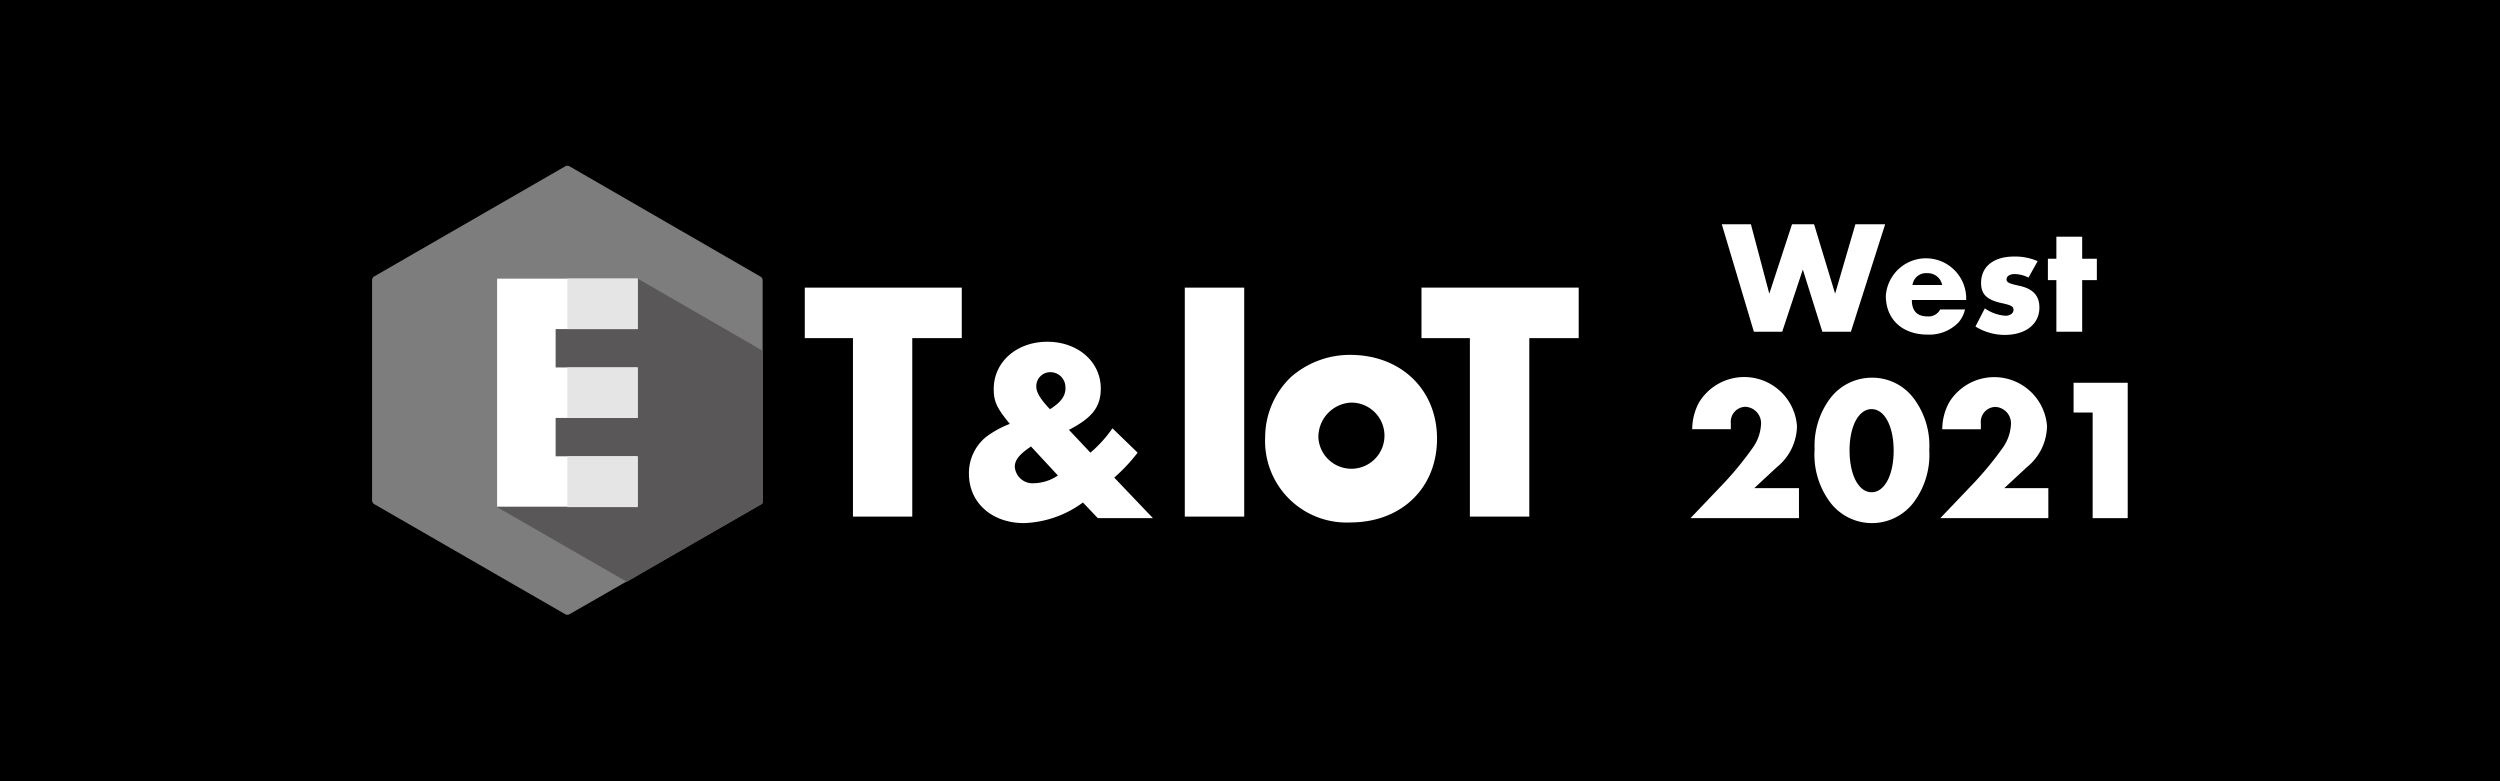 <svg xmlns="http://www.w3.org/2000/svg" xmlns:xlink="http://www.w3.org/1999/xlink" viewBox="0 0 226.77 70.87"><defs><clipPath id="a"><polygon points="51.47 14.98 33.75 25.2 33.75 45.66 51.47 55.89 69.19 45.66 69.19 25.2 51.47 14.98" style="fill:none"/></clipPath></defs><title>west2021_dk1c</title><rect width="226.77" height="70.87"/><path d="M160.49,26.64l2.06-6.3h2l1.91,6.3,1.84-6.3H171l-3.11,9.75h-2.59l-1.77-5.64-1.87,5.64h-2.57l-2.91-9.75h2.64Z" style="fill:#fff"/><path d="M173.42,27.21c0,1,.48,1.49,1.42,1.49a1.17,1.17,0,0,0,1.15-.63h2.25a2.74,2.74,0,0,1-.58,1.17,3.68,3.68,0,0,1-2.82,1.11c-2.29,0-3.78-1.39-3.78-3.52a3.65,3.65,0,0,1,7.29.15v.23Zm2.75-1.36a1.33,1.33,0,0,0-1.37-1.07,1.23,1.23,0,0,0-1.32,1.07Z" style="fill:#fff"/><path d="M184,25.18a2.82,2.82,0,0,0-1.27-.32c-.42,0-.72.2-.72.47s.18.38,1.05.57c1.32.26,1.93.89,1.93,2,0,1.5-1.24,2.48-3.16,2.48a5.07,5.07,0,0,1-2.64-.76l.85-1.65a3.7,3.7,0,0,0,1.87.67c.42,0,.73-.22.73-.53s-.2-.42-1-.6c-1.4-.29-1.94-.8-1.94-1.84,0-1.48,1.12-2.4,3-2.4a5.06,5.06,0,0,1,2.13.42Z" style="fill:#fff"/><path d="M188.87,30.09h-2.34V25.41h-.77V23.47h.77v-2h2.34v2h1.33v1.94h-1.33Z" style="fill:#fff"/><path d="M163.18,44.28V47h-9.84l3.11-3.26A30.2,30.2,0,0,0,159,40.6a4,4,0,0,0,.74-2.12,1.49,1.49,0,0,0-1.42-1.58A1.36,1.36,0,0,0,157,38.41c0,.13,0,.26,0,.52h-3.5a5.09,5.09,0,0,1,.63-2.45A4.8,4.8,0,0,1,163,38.62a4.87,4.87,0,0,1-1.82,3.75l-2.06,1.91Z" style="fill:#fff"/><path d="M173.6,36.15a7.14,7.14,0,0,1,1.4,4.69,7.19,7.19,0,0,1-1.4,4.71,4.75,4.75,0,0,1-7.6,0,7.21,7.21,0,0,1-1.4-4.8,7.18,7.18,0,0,1,1.4-4.6,4.75,4.75,0,0,1,3.81-1.89A4.69,4.69,0,0,1,173.6,36.15Zm-5.83,4.69c0,2.26.83,3.81,2,3.81s2-1.55,2-3.77-.83-3.77-2-3.77S167.77,38.65,167.77,40.84Z" style="fill:#fff"/><path d="M185.8,44.28V47H176l3.11-3.26a30.2,30.2,0,0,0,2.56-3.13,4,4,0,0,0,.74-2.12,1.49,1.49,0,0,0-1.42-1.58,1.36,1.36,0,0,0-1.31,1.51c0,.13,0,.26,0,.52h-3.5a5.09,5.09,0,0,1,.63-2.45,4.8,4.8,0,0,1,8.87,2.13,4.87,4.87,0,0,1-1.82,3.75l-2.06,1.91Z" style="fill:#fff"/><path d="M188.09,37.42v-2.7H193V47h-3.18V37.42Z" style="fill:#fff"/><path d="M82.75,46.86H77.37V30.67H73V26.09H87.24v4.58H82.75Z" style="fill:#fff"/><path d="M98.91,41.06a11.58,11.58,0,0,0,2-2.21l2.28,2.21a15.2,15.2,0,0,1-2.12,2.26L104.58,47h-5l-1.35-1.42a9.55,9.55,0,0,1-5.34,1.87c-2.91,0-5-1.84-5-4.48a4.24,4.24,0,0,1,1.52-3.31,8.83,8.83,0,0,1,2.19-1.21C90.4,37,90.14,36.4,90.14,35.28,90.14,32.83,92.22,31,95,31s4.85,1.82,4.85,4.24c0,1.66-.77,2.66-2.89,3.75Zm-5.39-.56c-1,.68-1.47,1.19-1.47,1.84a1.62,1.62,0,0,0,1.79,1.49,4,4,0,0,0,2.12-.7Zm3.12-5.32a1.36,1.36,0,0,0-1.38-1.42A1.27,1.27,0,0,0,94,35.07c0,.51.37,1.14,1.24,2.05C96.23,36.49,96.65,35.93,96.65,35.19Z" style="fill:#fff"/><path d="M112.86,46.86h-5.39V26.09h5.39Z" style="fill:#fff"/><path d="M130.35,39.79c0,4.48-3.23,7.6-7.87,7.6a7.39,7.39,0,0,1-7.72-7.72,7.59,7.59,0,0,1,2.35-5.48,8.12,8.12,0,0,1,5.44-2C127.12,32.23,130.35,35.37,130.35,39.79Zm-10.76-.06a3,3,0,1,0,2.95-3.21A3.12,3.12,0,0,0,119.59,39.73Z" style="fill:#fff"/><path d="M138.72,46.86h-5.39V30.67h-4.39V26.09H143.2v4.58h-4.48Z" style="fill:#fff"/><path d="M51.65,15.08a.41.41,0,0,0-.37,0l-17.35,10a.41.41,0,0,0-.18.32v20a.41.41,0,0,0,.18.32l17.35,10a.41.41,0,0,0,.37,0L69,45.77a.41.41,0,0,0,.18-.32v-20A.41.41,0,0,0,69,25.1Z" style="fill:#7d7d7d"/><g style="clip-path:url(#a)"><path d="M57.84,25.27H45.09V46L62.8,56.19,75.56,35.5Z" style="fill:#595757"/></g><polygon points="57.84 29.85 57.84 25.27 45.09 25.27 45.09 45.96 57.84 45.96 57.84 41.39 50.4 41.39 50.4 37.91 57.84 37.91 57.84 33.33 50.4 33.33 50.4 29.85 57.84 29.85" style="fill:#fff"/><path d="M51.46,29.85V25.27h6.38v4.58Z" style="fill:#e5e5e6"/><path d="M51.46,37.91V33.33h6.38v4.58Z" style="fill:#e5e5e6"/><path d="M51.46,46V41.39h6.38V46Z" style="fill:#e5e5e6"/></svg>